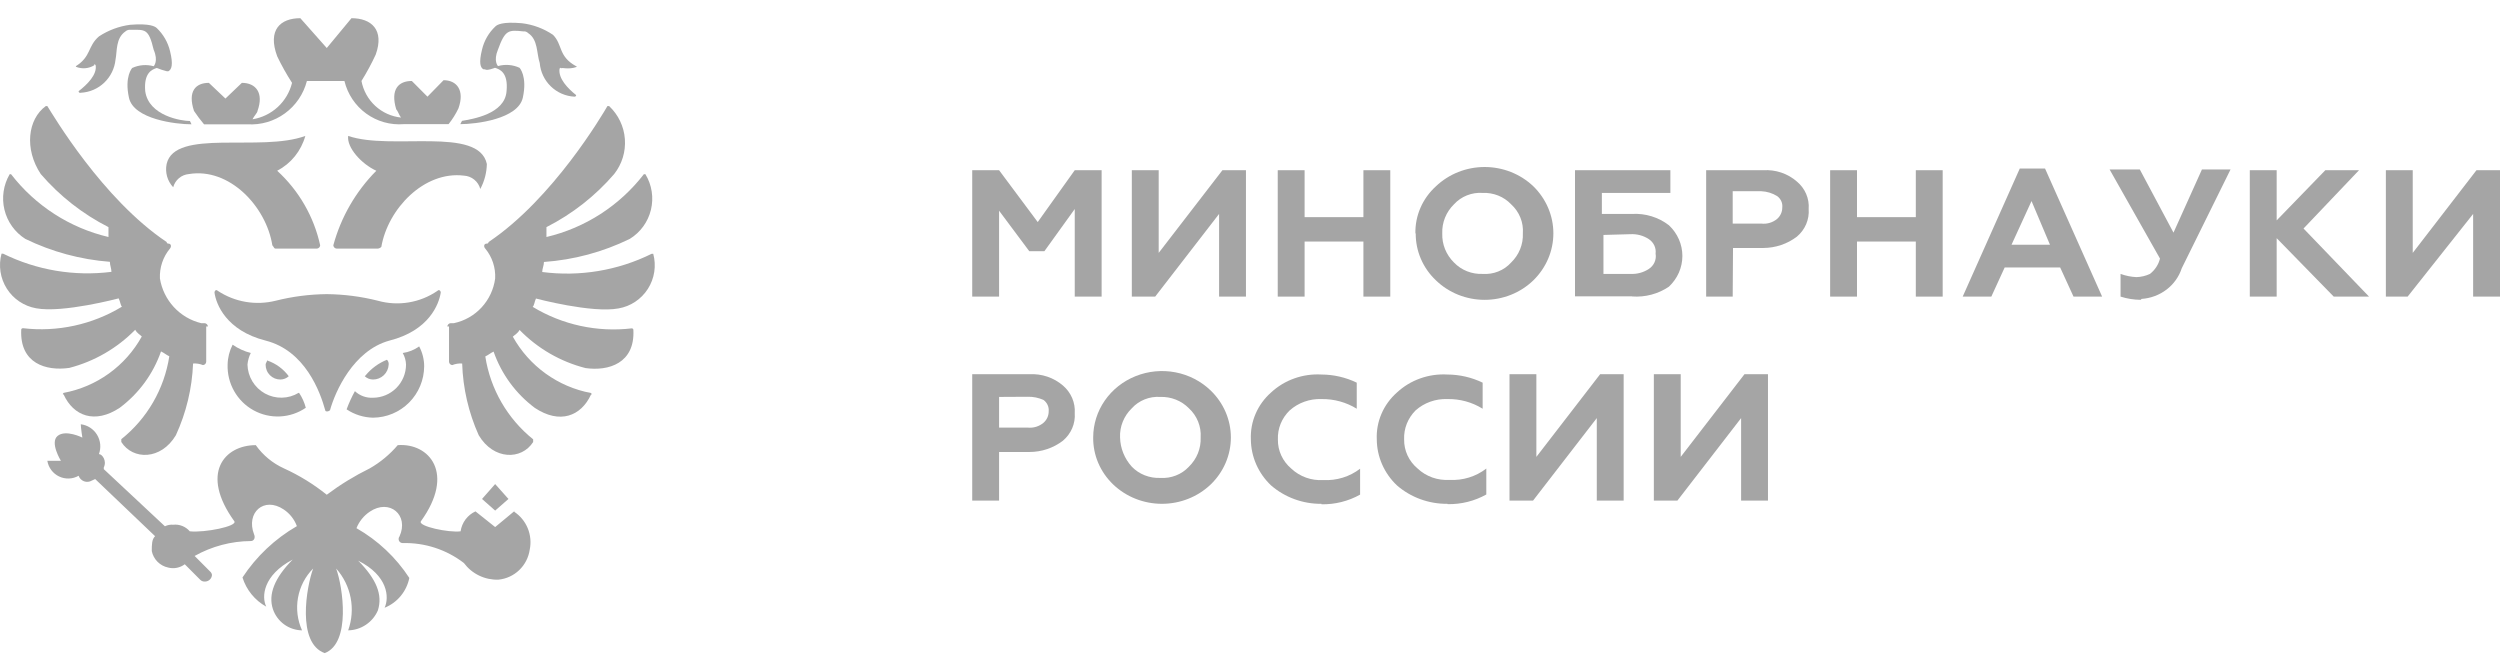 <svg width="126" height="33" viewBox="0 0 126 33" fill="none" xmlns="http://www.w3.org/2000/svg">
<path d="M22.544 16.454C22.548 16.411 22.567 16.371 22.597 16.341C22.627 16.31 22.667 16.292 22.71 16.288H22.875C23.412 16.175 23.901 15.897 24.273 15.493C24.646 15.089 24.884 14.579 24.956 14.034C24.984 13.488 24.806 12.951 24.459 12.53C24.373 12.443 24.373 12.277 24.538 12.277C24.549 12.278 24.56 12.277 24.571 12.274C24.581 12.27 24.591 12.264 24.599 12.257C24.607 12.25 24.614 12.241 24.618 12.23C24.623 12.22 24.625 12.209 24.625 12.198C27.872 10.023 30.37 5.766 30.614 5.347H30.701C31.164 5.782 31.448 6.376 31.494 7.01C31.541 7.645 31.348 8.274 30.953 8.773C30 9.879 28.841 10.787 27.541 11.447V11.945C29.49 11.486 31.223 10.369 32.45 8.781H32.529C32.855 9.318 32.955 9.963 32.807 10.574C32.659 11.185 32.276 11.712 31.741 12.04C30.387 12.702 28.918 13.097 27.415 13.203C27.415 13.377 27.328 13.543 27.328 13.709C29.217 13.955 31.136 13.636 32.844 12.791H32.923C33.004 13.088 33.021 13.398 32.975 13.702C32.929 14.006 32.82 14.297 32.655 14.556C32.49 14.815 32.273 15.037 32.018 15.207C31.763 15.378 31.476 15.492 31.174 15.544C29.842 15.798 27.013 15.046 27.013 15.046C26.934 15.212 26.934 15.378 26.847 15.465C28.347 16.374 30.105 16.755 31.844 16.549C31.865 16.549 31.885 16.558 31.899 16.572C31.914 16.587 31.922 16.607 31.922 16.628C32.009 18.305 30.677 18.717 29.511 18.551C28.248 18.229 27.097 17.564 26.185 16.628C26.099 16.802 25.933 16.881 25.846 16.968C26.256 17.703 26.82 18.338 27.502 18.829C28.183 19.32 28.963 19.654 29.787 19.808C29.787 19.808 29.866 19.888 29.787 19.888C29.282 20.979 28.211 21.391 26.958 20.56C25.997 19.843 25.272 18.854 24.877 17.72C24.712 17.799 24.625 17.886 24.459 17.965C24.714 19.611 25.575 21.102 26.871 22.142V22.277C26.288 23.194 24.877 23.194 24.128 21.936C23.617 20.798 23.333 19.57 23.293 18.321C23.124 18.309 22.954 18.336 22.797 18.4C22.753 18.398 22.712 18.38 22.682 18.349C22.651 18.319 22.633 18.278 22.631 18.234V16.454H22.544Z" fill="#A5A5A5"/>
<path d="M10.479 16.454C10.476 16.411 10.457 16.371 10.427 16.341C10.397 16.31 10.357 16.292 10.314 16.288H10.141C9.611 16.16 9.131 15.877 8.761 15.476C8.391 15.075 8.147 14.573 8.06 14.034C8.035 13.487 8.215 12.95 8.564 12.53C8.643 12.443 8.643 12.277 8.478 12.277C8.457 12.277 8.437 12.269 8.422 12.254C8.407 12.239 8.399 12.219 8.399 12.198C5.152 10.023 2.654 5.766 2.386 5.347H2.307C1.393 6.012 1.22 7.515 2.055 8.773C3.008 9.879 4.167 10.787 5.467 11.447V11.945C3.518 11.486 1.785 10.369 0.558 8.781H0.487C0.172 9.32 0.077 9.962 0.224 10.57C0.372 11.178 0.748 11.705 1.275 12.04C2.611 12.69 4.058 13.082 5.538 13.195C5.538 13.369 5.617 13.535 5.617 13.701C3.746 13.938 1.848 13.619 0.156 12.784H0.077C-0.003 13.08 -0.021 13.389 0.025 13.693C0.07 13.996 0.179 14.287 0.343 14.546C0.507 14.805 0.722 15.027 0.977 15.197C1.231 15.368 1.518 15.483 1.819 15.537C3.15 15.79 5.98 15.038 5.98 15.038C6.066 15.204 6.066 15.37 6.145 15.457C4.648 16.364 2.893 16.745 1.157 16.541C1.157 16.541 1.07 16.541 1.07 16.62C0.991 18.321 2.323 18.709 3.489 18.543C4.751 18.217 5.901 17.552 6.815 16.62C6.902 16.794 7.067 16.873 7.146 16.96C6.738 17.696 6.174 18.332 5.492 18.823C4.811 19.314 4.03 19.648 3.206 19.801C3.206 19.801 3.119 19.88 3.206 19.88C3.702 20.971 4.782 21.383 6.035 20.552C6.995 19.835 7.72 18.846 8.115 17.712C8.281 17.791 8.367 17.878 8.533 17.957C8.279 19.606 7.415 21.098 6.114 22.134V22.277C6.697 23.194 8.115 23.194 8.864 21.936C9.386 20.8 9.681 19.572 9.731 18.321C9.9 18.309 10.07 18.336 10.227 18.4C10.271 18.398 10.312 18.38 10.342 18.349C10.373 18.319 10.391 18.278 10.393 18.234V16.454H10.479Z" fill="#A5A5A5"/>
<path d="M10.314 6.265H12.473C13.147 6.307 13.815 6.112 14.361 5.713C14.908 5.315 15.299 4.738 15.468 4.081H17.359C17.519 4.743 17.908 5.325 18.457 5.724C19.006 6.123 19.678 6.312 20.354 6.257H22.608C22.803 6.013 22.969 5.748 23.104 5.466C23.435 4.548 23.018 4.042 22.356 4.042L21.544 4.872L20.756 4.081C20.086 4.081 19.668 4.501 19.968 5.505C20.047 5.584 20.133 5.838 20.212 5.925C19.727 5.874 19.27 5.667 18.911 5.335C18.552 5.003 18.309 4.563 18.218 4.081C18.484 3.654 18.724 3.21 18.936 2.752C19.385 1.502 18.715 0.917 17.714 0.917L16.469 2.42L15.137 0.917C14.136 0.917 13.474 1.502 13.971 2.839C14.192 3.3 14.442 3.747 14.719 4.176C14.603 4.645 14.352 5.069 13.998 5.395C13.643 5.721 13.201 5.936 12.726 6.012C12.804 5.846 12.978 5.679 12.978 5.592C13.309 4.675 12.891 4.176 12.19 4.176L11.362 4.967L10.527 4.176C9.865 4.176 9.447 4.596 9.778 5.592C9.934 5.826 10.102 6.05 10.283 6.265" fill="#A5A5A5"/>
<path d="M13.891 12.53H15.972C16.014 12.527 16.054 12.508 16.085 12.478C16.115 12.447 16.134 12.407 16.137 12.364C15.82 10.917 15.062 9.604 13.97 8.606C14.314 8.427 14.617 8.179 14.861 7.877C15.105 7.574 15.285 7.225 15.389 6.85C13.143 7.681 8.808 6.455 8.398 8.266C8.355 8.474 8.363 8.689 8.421 8.893C8.478 9.096 8.584 9.283 8.729 9.437C8.777 9.259 8.878 9.099 9.019 8.98C9.16 8.861 9.334 8.789 9.517 8.773C11.559 8.432 13.418 10.41 13.726 12.364C13.805 12.443 13.805 12.53 13.891 12.53Z" fill="#A5A5A5"/>
<path d="M24.538 8.266C24.128 6.344 19.723 7.602 17.548 6.85C17.469 7.436 18.218 8.266 18.967 8.606C17.931 9.648 17.184 10.944 16.799 12.364C16.803 12.407 16.822 12.447 16.852 12.478C16.882 12.508 16.922 12.527 16.965 12.53H19.046C19.111 12.521 19.172 12.491 19.219 12.443C19.55 10.521 21.378 8.606 23.38 8.852C23.571 8.862 23.754 8.932 23.902 9.053C24.051 9.174 24.158 9.339 24.207 9.524C24.415 9.137 24.528 8.706 24.538 8.266Z" fill="#A5A5A5"/>
<path d="M19.046 15.157C18.203 14.944 17.338 14.833 16.469 14.824C15.6 14.833 14.735 14.944 13.892 15.157C13.398 15.28 12.884 15.3 12.382 15.214C11.88 15.129 11.401 14.939 10.976 14.658C10.889 14.571 10.81 14.658 10.81 14.745C10.889 15.323 11.394 16.66 13.387 17.166C15.381 17.672 16.138 19.753 16.39 20.671C16.39 20.758 16.555 20.758 16.634 20.671C16.887 19.753 17.801 17.664 19.629 17.166C21.631 16.66 22.127 15.323 22.214 14.745C22.214 14.658 22.127 14.571 22.048 14.658C21.614 14.956 21.121 15.155 20.602 15.241C20.083 15.328 19.552 15.299 19.046 15.157Z" fill="#A5A5A5"/>
<path d="M18.383 18.962C18.497 19.068 18.646 19.127 18.801 19.128C19.003 19.128 19.198 19.05 19.345 18.91C19.491 18.77 19.579 18.579 19.589 18.376C19.594 18.331 19.589 18.286 19.574 18.244C19.559 18.201 19.535 18.163 19.502 18.131C19.082 18.3 18.711 18.572 18.423 18.922" fill="#A5A5A5"/>
<path d="M20.298 17.791C20.401 17.97 20.457 18.171 20.464 18.377C20.462 18.819 20.286 19.242 19.974 19.555C19.663 19.867 19.241 20.044 18.801 20.046C18.634 20.056 18.467 20.031 18.31 19.974C18.152 19.917 18.009 19.828 17.887 19.714C17.725 20.009 17.585 20.315 17.469 20.631C17.864 20.896 18.326 21.041 18.801 21.051C19.483 21.046 20.136 20.773 20.619 20.288C21.101 19.804 21.374 19.148 21.378 18.464C21.378 18.113 21.291 17.768 21.126 17.459C20.88 17.635 20.597 17.749 20.298 17.791Z" fill="#A5A5A5"/>
<path d="M15.05 19.8C14.795 19.954 14.504 20.038 14.206 20.043C13.909 20.049 13.615 19.976 13.354 19.832C13.093 19.688 12.874 19.477 12.72 19.222C12.565 18.967 12.48 18.675 12.473 18.376C12.491 18.173 12.547 17.974 12.639 17.791C12.312 17.707 12.002 17.565 11.724 17.372C11.565 17.683 11.478 18.026 11.472 18.376C11.457 18.844 11.571 19.306 11.801 19.712C12.031 20.118 12.369 20.453 12.777 20.678C13.185 20.903 13.648 21.011 14.113 20.988C14.578 20.966 15.028 20.815 15.412 20.552C15.343 20.284 15.228 20.03 15.074 19.8" fill="#A5A5A5"/>
<path d="M13.474 18.131C13.474 18.21 13.387 18.297 13.387 18.376C13.386 18.475 13.405 18.573 13.442 18.665C13.479 18.757 13.534 18.84 13.604 18.91C13.674 18.98 13.757 19.035 13.848 19.073C13.939 19.11 14.037 19.129 14.136 19.128C14.291 19.126 14.439 19.067 14.553 18.962C14.282 18.595 13.905 18.319 13.474 18.171" fill="#A5A5A5"/>
<path d="M29.038 3.338C28.124 2.839 28.368 2.254 27.872 1.756C27.401 1.437 26.86 1.236 26.296 1.17C25.303 1.083 25.051 1.249 24.964 1.336C24.632 1.649 24.399 2.054 24.294 2.499C24.129 3.164 24.207 3.417 24.373 3.496H24.452C24.53 3.583 24.948 3.417 24.948 3.417C25.2 3.496 25.618 3.662 25.531 4.588C25.453 5.759 23.782 6.004 23.285 6.091L23.199 6.257C23.987 6.257 26.114 6.004 26.351 4.92C26.587 3.836 26.185 3.417 26.185 3.417C25.845 3.259 25.459 3.228 25.098 3.33C25.098 3.33 24.854 3.085 25.098 2.499C25.46 1.502 25.626 1.502 26.375 1.582C26.419 1.576 26.465 1.581 26.507 1.596C26.549 1.611 26.588 1.636 26.619 1.669C27.123 2.001 27.037 2.673 27.202 3.172C27.24 3.62 27.437 4.039 27.759 4.351C28.081 4.664 28.504 4.849 28.951 4.872C28.962 4.874 28.974 4.872 28.984 4.869C28.995 4.865 29.004 4.86 29.012 4.852C29.021 4.845 29.027 4.836 29.032 4.826C29.036 4.815 29.038 4.804 29.038 4.793C28.621 4.461 28.124 3.955 28.203 3.456C28.203 3.456 28.29 3.369 28.29 3.456C28.29 3.369 28.621 3.536 29.078 3.369" fill="#A5A5A5"/>
<path d="M3.82 3.338C4.608 2.839 4.403 2.341 4.987 1.835C5.461 1.523 6 1.322 6.563 1.249C7.564 1.17 7.816 1.336 7.902 1.415C8.234 1.732 8.467 2.139 8.572 2.586C8.738 3.259 8.651 3.504 8.486 3.591H8.407C8.235 3.549 8.066 3.493 7.902 3.425C7.658 3.504 7.24 3.67 7.319 4.596C7.493 5.845 9.155 6.099 9.573 6.099L9.652 6.265C8.864 6.265 6.736 6.012 6.5 4.928C6.263 3.844 6.665 3.425 6.665 3.425C7.004 3.269 7.386 3.238 7.745 3.338C7.745 3.338 7.997 3.092 7.745 2.507C7.485 1.415 7.311 1.502 6.563 1.502C6.52 1.498 6.477 1.503 6.436 1.517C6.395 1.53 6.358 1.552 6.326 1.581C5.822 1.922 5.909 2.586 5.822 3.005C5.777 3.448 5.576 3.859 5.255 4.165C4.934 4.472 4.515 4.652 4.072 4.675C4.06 4.68 4.046 4.682 4.033 4.681C4.019 4.68 4.006 4.675 3.995 4.667C3.984 4.659 3.975 4.648 3.969 4.635C3.963 4.623 3.961 4.609 3.962 4.596C4.403 4.255 4.9 3.757 4.821 3.29C4.821 3.29 4.75 3.172 4.75 3.29C4.614 3.374 4.461 3.424 4.302 3.438C4.144 3.452 3.984 3.428 3.836 3.369" fill="#A5A5A5"/>
<path d="M25.957 25.734L24.956 26.564L23.963 25.773C23.765 25.865 23.592 26.005 23.461 26.18C23.331 26.356 23.246 26.561 23.214 26.778C22.631 26.857 21.047 26.525 21.213 26.272C22.962 23.851 21.63 22.316 20.046 22.435C19.647 22.904 19.17 23.301 18.636 23.606C17.874 23.98 17.148 24.425 16.468 24.935C15.807 24.403 15.081 23.957 14.309 23.606C13.742 23.348 13.252 22.944 12.891 22.435C11.315 22.435 10.062 23.851 11.811 26.272C11.976 26.525 10.314 26.857 9.565 26.778C9.463 26.659 9.333 26.567 9.188 26.509C9.043 26.451 8.885 26.429 8.73 26.446C8.586 26.433 8.441 26.461 8.312 26.525L5.231 23.645V23.558C5.396 23.226 5.152 22.886 4.986 22.886C5.045 22.727 5.066 22.557 5.05 22.388C5.033 22.22 4.979 22.057 4.891 21.912C4.803 21.768 4.684 21.645 4.542 21.553C4.4 21.462 4.24 21.403 4.072 21.383C4.072 21.557 4.151 22.055 4.151 22.055C4.151 22.055 3.316 21.636 2.906 21.968C2.496 22.3 3.071 23.226 3.071 23.226H2.386C2.414 23.396 2.483 23.556 2.586 23.693C2.689 23.83 2.824 23.941 2.979 24.014C3.133 24.088 3.304 24.123 3.475 24.117C3.646 24.111 3.813 24.063 3.962 23.978C3.984 24.041 4.02 24.1 4.067 24.148C4.115 24.196 4.172 24.233 4.235 24.257C4.298 24.28 4.366 24.29 4.433 24.284C4.501 24.278 4.566 24.257 4.624 24.223L4.797 24.144L7.816 27.023C7.65 27.189 7.65 27.443 7.65 27.775C7.692 27.979 7.793 28.167 7.94 28.315C8.087 28.462 8.274 28.563 8.477 28.605C8.62 28.642 8.769 28.646 8.914 28.617C9.058 28.588 9.195 28.527 9.313 28.439L10.101 29.23C10.135 29.261 10.175 29.284 10.218 29.298C10.262 29.311 10.308 29.316 10.353 29.31C10.439 29.304 10.52 29.267 10.581 29.206C10.642 29.145 10.678 29.064 10.684 28.977C10.676 28.913 10.645 28.854 10.597 28.811L9.809 28.02C10.674 27.535 11.648 27.276 12.639 27.269C12.804 27.269 12.883 27.102 12.804 26.928C12.386 25.845 13.3 25.006 14.301 25.678C14.604 25.881 14.836 26.175 14.963 26.517C13.861 27.153 12.922 28.039 12.221 29.104C12.417 29.731 12.846 30.258 13.419 30.575C13.174 30.077 13.253 28.993 14.751 28.202C13.836 29.128 13.505 29.958 13.758 30.71C13.864 31.016 14.062 31.282 14.324 31.472C14.586 31.661 14.9 31.765 15.223 31.77C14.99 31.255 14.919 30.681 15.019 30.124C15.119 29.567 15.385 29.054 15.783 28.653C15.444 29.571 14.947 32.411 16.366 32.917C17.698 32.411 17.28 29.571 16.941 28.653C17.313 29.069 17.566 29.579 17.672 30.128C17.779 30.676 17.736 31.244 17.548 31.77C17.867 31.764 18.178 31.666 18.443 31.487C18.709 31.309 18.918 31.059 19.045 30.765C19.298 29.974 18.967 29.183 18.052 28.257C19.55 29.009 19.629 30.101 19.384 30.631C19.7 30.503 19.979 30.3 20.196 30.037C20.413 29.775 20.562 29.462 20.63 29.128C19.953 28.091 19.04 27.232 17.966 26.62C18.1 26.281 18.334 25.992 18.636 25.789C19.629 25.117 20.63 25.955 20.133 27.039C20.109 27.07 20.094 27.107 20.091 27.145C20.087 27.184 20.094 27.223 20.111 27.258C20.128 27.293 20.155 27.322 20.188 27.342C20.222 27.362 20.26 27.372 20.299 27.371C21.41 27.343 22.497 27.697 23.38 28.376C23.581 28.646 23.845 28.864 24.148 29.01C24.451 29.156 24.785 29.226 25.121 29.215C25.515 29.176 25.884 29.006 26.169 28.733C26.455 28.459 26.641 28.096 26.698 27.704C26.773 27.342 26.739 26.966 26.598 26.624C26.458 26.283 26.218 25.991 25.91 25.789" fill="#A5A5A5"/>
<path d="M25.626 25.148L24.956 24.397L24.294 25.148L24.956 25.734L25.626 25.148Z" fill="#A5A5A5"/>
<path d="M50.354 14.949H49V8.579H50.354L52.301 11.192L54.167 8.579H55.522V14.949H54.167V10.535L52.637 12.661H51.876L50.354 10.62V14.949Z" fill="#A5A5A5"/>
<path d="M58.221 14.949H57.044V8.579H58.398V12.746L61.61 8.579H62.796V14.949H61.442V10.782L58.221 14.949Z" fill="#A5A5A5"/>
<path d="M65.752 14.949H64.398V8.579H65.752V10.944H68.716V8.579H70.07V14.949H68.716V12.174H65.752V14.949Z" fill="#A5A5A5"/>
<path d="M73.283 13.233C73.466 13.423 73.69 13.573 73.939 13.672C74.188 13.77 74.456 13.816 74.725 13.805C74.994 13.824 75.264 13.782 75.513 13.682C75.761 13.583 75.983 13.429 76.159 13.233C76.358 13.04 76.513 12.811 76.615 12.558C76.717 12.305 76.764 12.035 76.752 11.764C76.772 11.492 76.73 11.219 76.627 10.965C76.525 10.711 76.365 10.482 76.159 10.295C75.978 10.104 75.756 9.954 75.508 9.855C75.26 9.757 74.993 9.711 74.725 9.723C74.456 9.704 74.185 9.747 73.935 9.846C73.685 9.945 73.462 10.099 73.283 10.295C73.085 10.488 72.931 10.717 72.829 10.97C72.727 11.223 72.68 11.493 72.69 11.764C72.681 12.035 72.728 12.305 72.83 12.557C72.932 12.81 73.086 13.039 73.283 13.233ZM71.336 11.764C71.327 11.32 71.414 10.88 71.592 10.471C71.77 10.062 72.035 9.694 72.37 9.39C73.024 8.767 73.906 8.417 74.826 8.417C75.745 8.417 76.627 8.767 77.281 9.39C77.927 10.021 78.29 10.873 78.29 11.76C78.29 12.647 77.927 13.498 77.281 14.129C76.959 14.441 76.576 14.688 76.155 14.857C75.733 15.025 75.282 15.112 74.826 15.112C74.369 15.112 73.918 15.025 73.496 14.857C73.075 14.688 72.692 14.441 72.37 14.129C72.044 13.821 71.787 13.453 71.612 13.046C71.437 12.64 71.349 12.204 71.352 11.764" fill="#A5A5A5"/>
<path d="M80.814 11.841V13.805H82.168C82.498 13.823 82.824 13.736 83.098 13.557C83.226 13.475 83.327 13.357 83.388 13.22C83.45 13.083 83.468 12.932 83.442 12.784C83.46 12.643 83.438 12.5 83.377 12.37C83.316 12.241 83.219 12.13 83.098 12.05C82.824 11.871 82.498 11.785 82.168 11.803L80.814 11.841ZM82.256 14.934H79.38V8.579H84.187V9.723H80.734V10.782H82.256C82.928 10.744 83.59 10.948 84.115 11.354C84.329 11.555 84.499 11.796 84.616 12.061C84.732 12.327 84.792 12.612 84.792 12.9C84.792 13.189 84.732 13.474 84.616 13.74C84.499 14.005 84.329 14.245 84.115 14.447C83.574 14.815 82.917 14.99 82.256 14.941" fill="#A5A5A5"/>
<path d="M87.328 11.269H88.77C88.913 11.285 89.059 11.273 89.197 11.231C89.335 11.19 89.462 11.121 89.571 11.029C89.653 10.956 89.718 10.868 89.762 10.769C89.806 10.671 89.828 10.565 89.827 10.457C89.839 10.349 89.822 10.239 89.777 10.139C89.732 10.039 89.661 9.951 89.571 9.885C89.332 9.735 89.055 9.65 88.77 9.638H87.328V11.269ZM87.328 14.949H85.99V8.579H88.874C89.181 8.56 89.489 8.601 89.779 8.699C90.07 8.798 90.337 8.951 90.564 9.151C90.768 9.321 90.928 9.535 91.031 9.775C91.134 10.015 91.177 10.275 91.157 10.535C91.177 10.795 91.134 11.056 91.031 11.298C90.928 11.539 90.768 11.754 90.564 11.926C90.083 12.294 89.488 12.495 88.874 12.498H87.344L87.328 14.949Z" fill="#A5A5A5"/>
<path d="M93.593 14.949H92.239V8.579H93.593V10.944H96.557V8.579H97.911V14.949H96.557V12.174H93.593V14.949Z" fill="#A5A5A5"/>
<path d="M102.389 10.133L101.38 12.336H103.319L102.389 10.133ZM100.363 14.949H98.92L101.797 8.494H103.07L105.947 14.949H104.505L103.832 13.48H101.036L100.363 14.949Z" fill="#A5A5A5"/>
<path d="M107.894 15.111C107.548 15.109 107.204 15.054 106.876 14.949V13.805C107.133 13.899 107.403 13.954 107.677 13.967C107.914 13.96 108.146 13.905 108.358 13.805C108.611 13.608 108.789 13.336 108.863 13.032L106.323 8.54H107.846L109.544 11.725L110.978 8.54H112.42L109.961 13.519C109.823 13.943 109.556 14.318 109.195 14.594C108.833 14.87 108.394 15.034 107.934 15.065" fill="#A5A5A5"/>
<path d="M114.744 14.949H113.39V8.579H114.744V11.107L117.196 8.579H118.894L116.098 11.517L119.399 14.949H117.62L114.744 12.004V14.949Z" fill="#A5A5A5"/>
<path d="M124.814 8.579L121.602 12.746V8.579H120.248V14.949H121.345L124.646 10.782V14.949H126V8.579H124.814Z" fill="#A5A5A5"/>
<path d="M50.354 20.005V21.551H51.796C51.94 21.566 52.086 21.552 52.224 21.509C52.362 21.466 52.489 21.396 52.597 21.304C52.679 21.231 52.744 21.142 52.788 21.044C52.832 20.945 52.854 20.839 52.854 20.732C52.864 20.623 52.846 20.514 52.801 20.414C52.756 20.314 52.686 20.227 52.597 20.16C52.347 20.045 52.073 19.99 51.796 19.997L50.354 20.005ZM50.354 25.231H49V18.861H51.876C52.184 18.843 52.493 18.885 52.785 18.983C53.076 19.081 53.345 19.234 53.575 19.433C53.776 19.606 53.935 19.821 54.038 20.063C54.14 20.304 54.185 20.564 54.167 20.824C54.186 21.084 54.142 21.343 54.039 21.583C53.936 21.823 53.777 22.037 53.575 22.208C53.093 22.581 52.493 22.782 51.876 22.78H50.354V25.231Z" fill="#A5A5A5"/>
<path d="M57.044 23.522C57.226 23.711 57.449 23.859 57.696 23.956C57.944 24.053 58.21 24.098 58.477 24.087C58.747 24.105 59.016 24.063 59.266 23.965C59.516 23.868 59.74 23.716 59.92 23.522C60.118 23.329 60.274 23.098 60.376 22.844C60.478 22.59 60.524 22.318 60.513 22.046C60.531 21.774 60.487 21.502 60.385 21.248C60.283 20.994 60.124 20.765 59.92 20.577C59.735 20.388 59.511 20.239 59.263 20.141C59.014 20.042 58.746 19.996 58.477 20.005C58.209 19.987 57.94 20.029 57.691 20.129C57.442 20.228 57.221 20.381 57.044 20.577C56.845 20.769 56.69 20.999 56.588 21.252C56.486 21.504 56.439 21.775 56.451 22.046C56.463 22.59 56.672 23.112 57.044 23.522ZM55.097 22.046C55.097 21.384 55.301 20.737 55.682 20.187C56.063 19.637 56.605 19.209 57.239 18.956C57.872 18.703 58.569 18.636 59.242 18.765C59.914 18.894 60.532 19.212 61.017 19.68C61.34 19.991 61.596 20.36 61.771 20.767C61.946 21.173 62.036 21.609 62.036 22.049C62.036 22.49 61.946 22.925 61.771 23.332C61.596 23.739 61.34 24.108 61.017 24.419C60.363 25.043 59.481 25.392 58.562 25.392C57.642 25.392 56.76 25.043 56.106 24.419C55.782 24.109 55.525 23.739 55.351 23.331C55.178 22.924 55.091 22.486 55.097 22.046Z" fill="#A5A5A5"/>
<path d="M66.602 25.393C65.665 25.401 64.759 25.07 64.062 24.465C63.742 24.163 63.488 23.802 63.313 23.404C63.139 23.006 63.047 22.578 63.044 22.146C63.025 21.704 63.106 21.263 63.282 20.855C63.457 20.446 63.724 20.079 64.062 19.781C64.398 19.469 64.796 19.227 65.234 19.072C65.671 18.916 66.136 18.849 66.602 18.876C67.219 18.879 67.828 19.019 68.38 19.286V20.6C67.85 20.273 67.231 20.103 66.602 20.113C66.01 20.091 65.434 20.297 64.999 20.685C64.801 20.877 64.645 21.107 64.543 21.36C64.441 21.612 64.395 21.883 64.406 22.154C64.402 22.432 64.46 22.707 64.578 22.961C64.696 23.215 64.87 23.441 65.087 23.623C65.298 23.821 65.55 23.974 65.826 24.073C66.102 24.171 66.396 24.213 66.69 24.195C67.361 24.231 68.023 24.028 68.549 23.623V24.929C67.958 25.26 67.284 25.429 66.602 25.416" fill="#A5A5A5"/>
<path d="M72.947 25.393C72.01 25.401 71.104 25.07 70.407 24.465C70.087 24.163 69.833 23.802 69.658 23.404C69.484 23.006 69.392 22.578 69.39 22.146C69.37 21.704 69.451 21.263 69.627 20.855C69.802 20.446 70.069 20.079 70.407 19.781C70.743 19.469 71.142 19.227 71.579 19.072C72.016 18.916 72.482 18.849 72.947 18.876C73.564 18.879 74.173 19.019 74.725 19.286V20.6C74.196 20.27 73.577 20.1 72.947 20.113C72.355 20.091 71.779 20.297 71.344 20.685C71.151 20.879 71.001 21.108 70.901 21.359C70.802 21.61 70.757 21.878 70.768 22.146C70.763 22.424 70.822 22.7 70.939 22.954C71.057 23.207 71.231 23.433 71.449 23.615C71.659 23.813 71.911 23.966 72.187 24.065C72.463 24.163 72.757 24.205 73.051 24.187C73.723 24.225 74.385 24.021 74.91 23.615V24.922C74.319 25.253 73.646 25.421 72.963 25.409" fill="#A5A5A5"/>
<path d="M77.265 25.231H76.079V18.861H77.433V23.027L80.646 18.861H81.832V25.231H80.478V21.072L77.265 25.231Z" fill="#A5A5A5"/>
<path d="M84.54 25.231H83.354V18.861H84.708V23.027L87.921 18.861H89.106V25.231H87.752V21.072L84.54 25.231Z" fill="#A5A5A5"/>
</svg>
